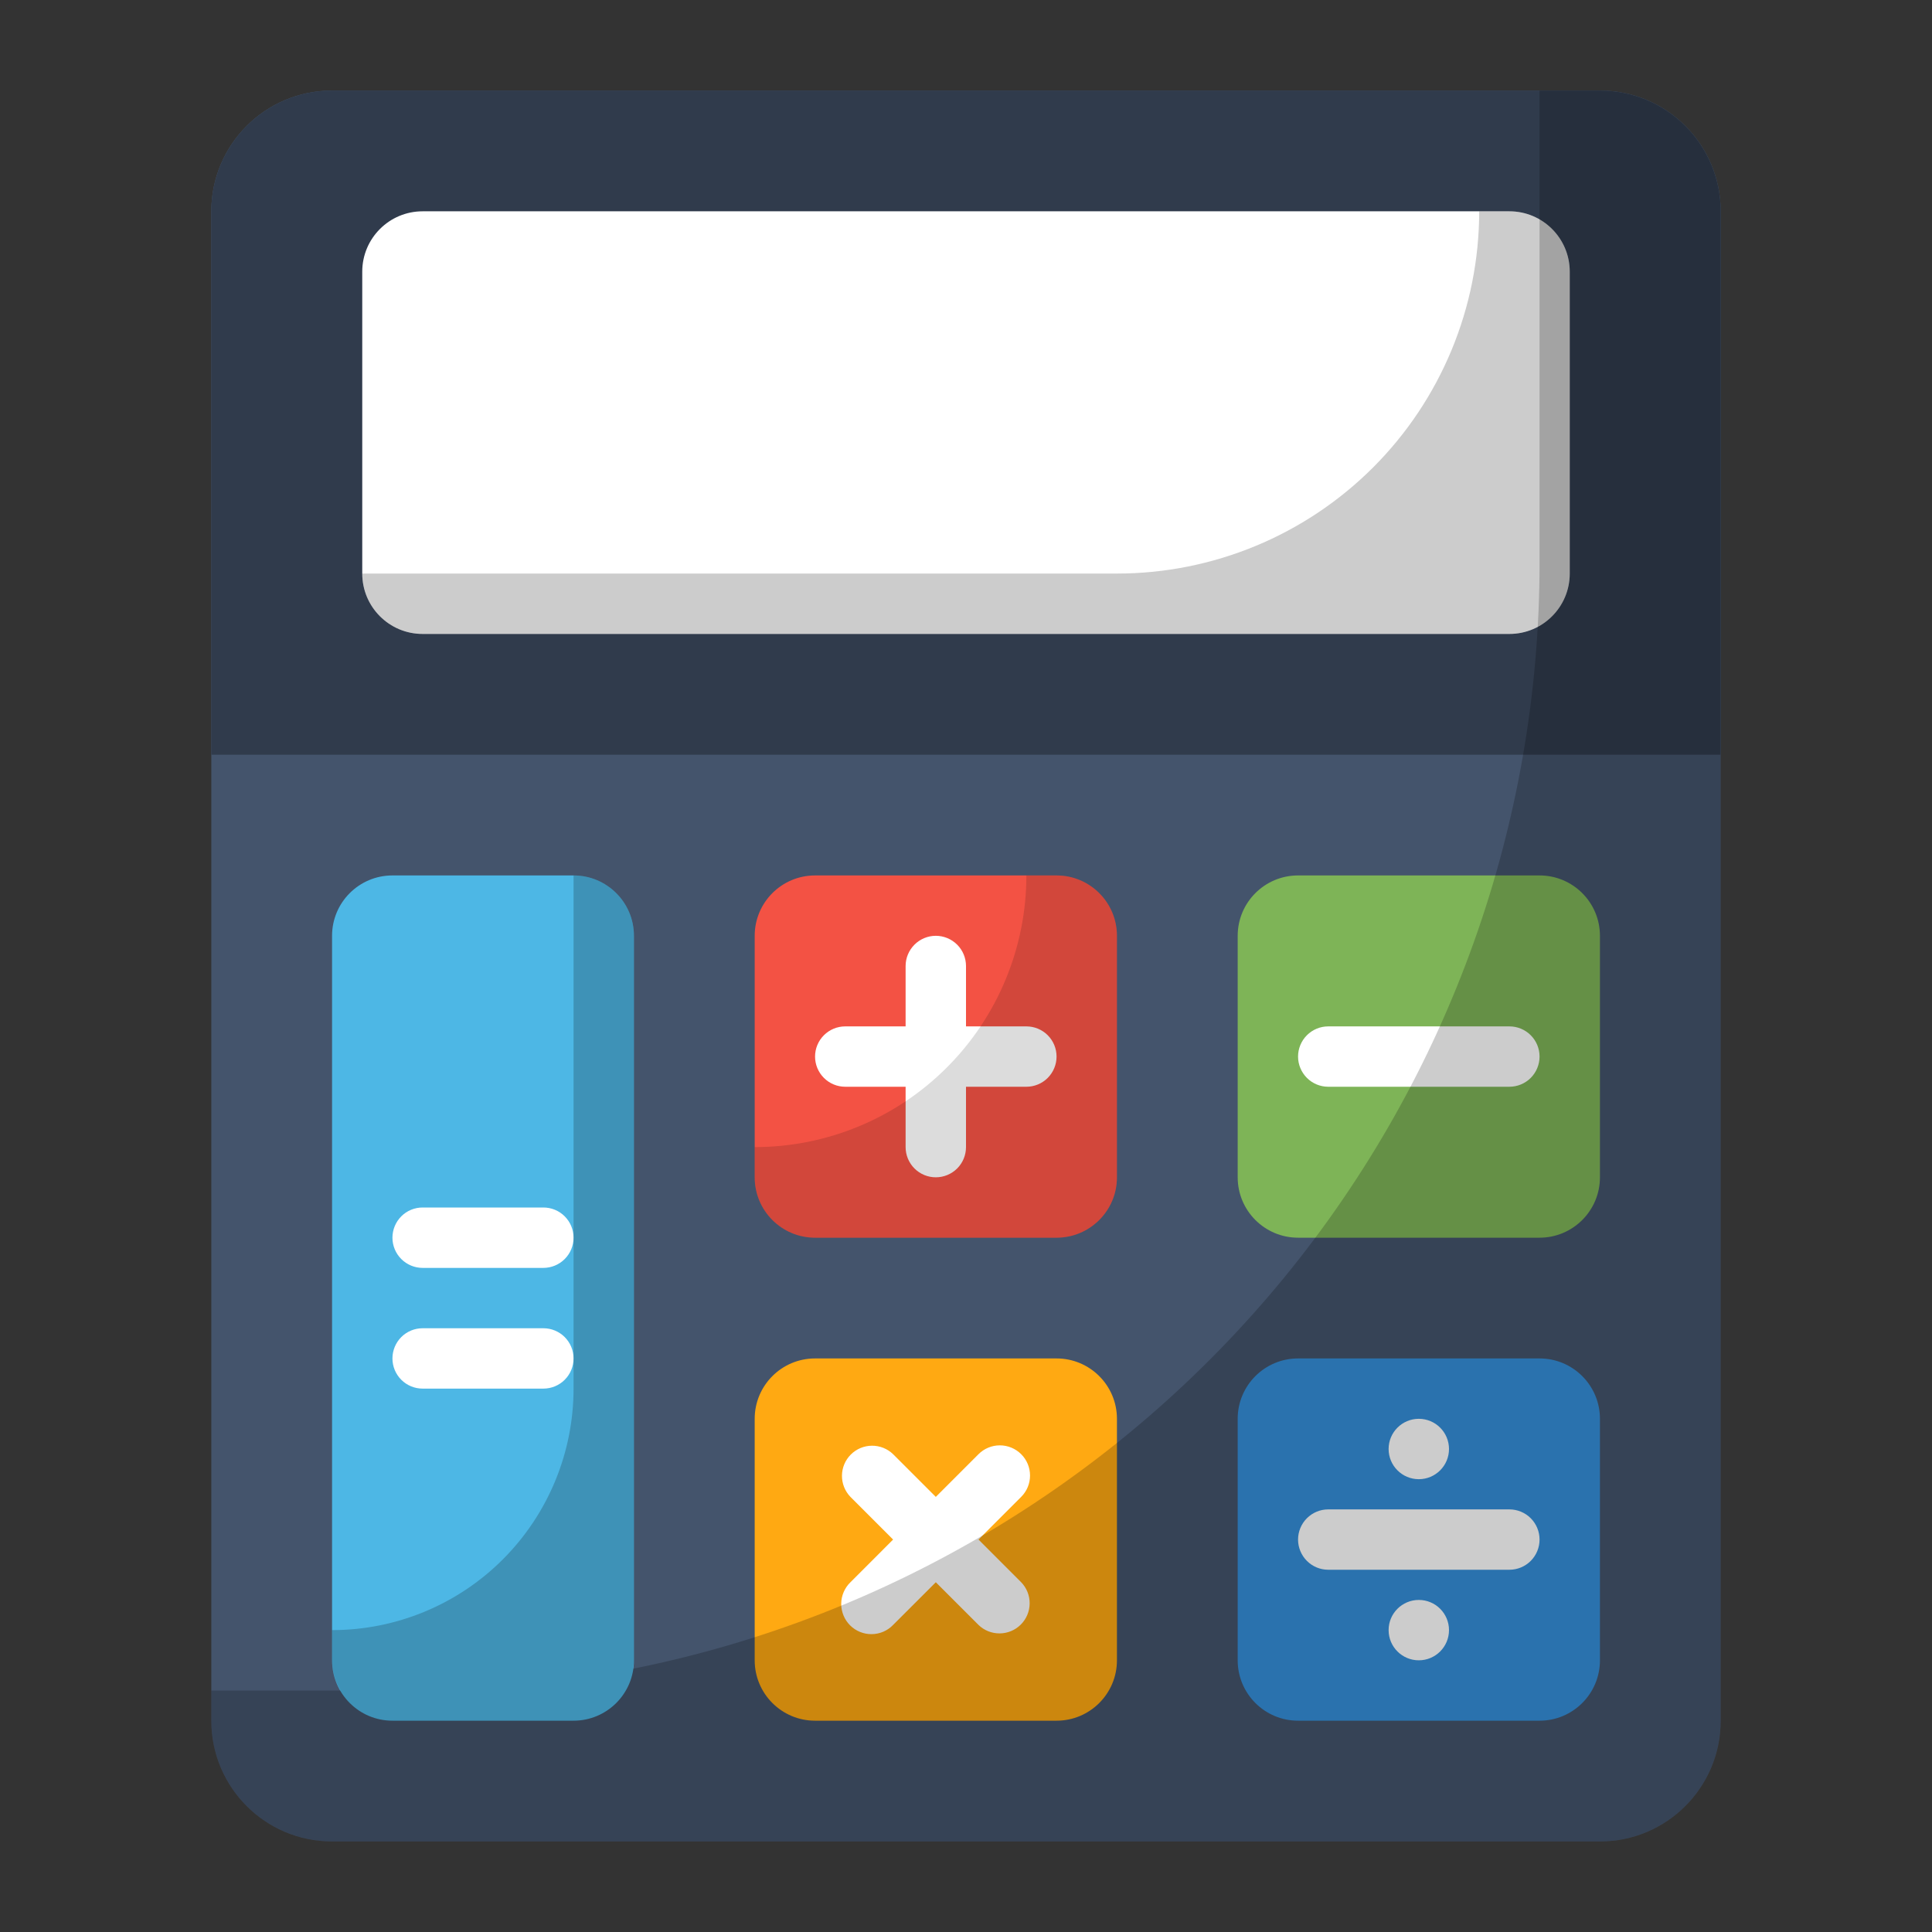 <svg width="70" height="70" viewBox="0 0 70 70" fill="none" xmlns="http://www.w3.org/2000/svg">
<rect x="0" y="0" width="70" height="70" fill="#333333" stroke="none"/>
<path d="M57.969 3.281H12.031C9.615 3.281 7.656 5.24 7.656 7.656V62.344C7.656 64.76 9.615 66.719 12.031 66.719H57.969C60.385 66.719 62.344 64.76 62.344 62.344V7.656C62.344 5.24 60.385 3.281 57.969 3.281Z" fill="#44546C"/>
<path d="M62.344 7.656C62.344 6.496 61.883 5.383 61.062 4.563C60.242 3.742 59.129 3.281 57.969 3.281H12.031C10.871 3.281 9.758 3.742 8.938 4.563C8.117 5.383 7.656 6.496 7.656 7.656V27.344H62.344V7.656Z" fill="#44546C"/>
<path opacity="0.3" d="M62.344 7.656C62.344 6.496 61.883 5.383 61.062 4.563C60.242 3.742 59.129 3.281 57.969 3.281H12.031C10.871 3.281 9.758 3.742 8.938 4.563C8.117 5.383 7.656 6.496 7.656 7.656V27.344H62.344V7.656Z" fill="black"/>
<path d="M54.688 7.656H15.312C14.104 7.656 13.125 8.636 13.125 9.844V20.781C13.125 21.989 14.104 22.969 15.312 22.969H54.688C55.896 22.969 56.875 21.989 56.875 20.781V9.844C56.875 8.636 55.896 7.656 54.688 7.656Z" fill="white"/>
<path opacity="0.2" d="M54.688 7.656H53.594C53.594 11.137 52.211 14.476 49.749 16.937C47.288 19.398 43.95 20.781 40.469 20.781H13.125C13.125 21.361 13.355 21.918 13.766 22.328C14.176 22.738 14.732 22.969 15.312 22.969H54.688C55.268 22.969 55.824 22.738 56.234 22.328C56.645 21.918 56.875 21.361 56.875 20.781V9.844C56.875 9.264 56.645 8.707 56.234 8.297C55.824 7.887 55.268 7.656 54.688 7.656Z" fill="black"/>
<path d="M38.281 31.719H29.531C28.323 31.719 27.344 32.698 27.344 33.906V42.656C27.344 43.864 28.323 44.844 29.531 44.844H38.281C39.489 44.844 40.469 43.864 40.469 42.656V33.906C40.469 32.698 39.489 31.719 38.281 31.719Z" fill="#F35244"/>
<path d="M38.281 49.219H29.531C28.323 49.219 27.344 50.198 27.344 51.406V60.156C27.344 61.364 28.323 62.344 29.531 62.344H38.281C39.489 62.344 40.469 61.364 40.469 60.156V51.406C40.469 50.198 39.489 49.219 38.281 49.219Z" fill="#FFA912"/>
<path d="M55.781 49.219H47.031C45.823 49.219 44.844 50.198 44.844 51.406V60.156C44.844 61.364 45.823 62.344 47.031 62.344H55.781C56.989 62.344 57.969 61.364 57.969 60.156V51.406C57.969 50.198 56.989 49.219 55.781 49.219Z" fill="#348FD9"/>
<path d="M52.5 52.5C52.5 51.896 52.01 51.406 51.406 51.406C50.802 51.406 50.312 51.896 50.312 52.5C50.312 53.104 50.802 53.594 51.406 53.594C52.01 53.594 52.5 53.104 52.5 52.5Z" fill="white"/>
<path d="M52.5 59.062C52.5 58.458 52.01 57.969 51.406 57.969C50.802 57.969 50.312 58.458 50.312 59.062C50.312 59.667 50.802 60.156 51.406 60.156C52.01 60.156 52.5 59.667 52.5 59.062Z" fill="white"/>
<path d="M55.781 31.719H47.031C45.823 31.719 44.844 32.698 44.844 33.906V42.656C44.844 43.864 45.823 44.844 47.031 44.844H55.781C56.989 44.844 57.969 43.864 57.969 42.656V33.906C57.969 32.698 56.989 31.719 55.781 31.719Z" fill="#7EB457"/>
<path d="M37.188 37.188H35V35C35 34.71 34.885 34.432 34.68 34.227C34.474 34.022 34.196 33.906 33.906 33.906C33.616 33.906 33.338 34.022 33.133 34.227C32.928 34.432 32.812 34.71 32.812 35V37.188H30.625C30.335 37.188 30.057 37.303 29.852 37.508C29.646 37.713 29.531 37.991 29.531 38.281C29.531 38.571 29.646 38.849 29.852 39.055C30.057 39.26 30.335 39.375 30.625 39.375H32.812V41.562C32.812 41.853 32.928 42.131 33.133 42.336C33.338 42.541 33.616 42.656 33.906 42.656C34.196 42.656 34.474 42.541 34.68 42.336C34.885 42.131 35 41.853 35 41.562V39.375H37.188C37.478 39.375 37.756 39.26 37.961 39.055C38.166 38.849 38.281 38.571 38.281 38.281C38.281 37.991 38.166 37.713 37.961 37.508C37.756 37.303 37.478 37.188 37.188 37.188Z" fill="white"/>
<path d="M36.999 52.688C36.794 52.483 36.516 52.368 36.226 52.368C35.936 52.368 35.658 52.483 35.453 52.688L33.906 54.235L32.359 52.688C32.153 52.489 31.877 52.379 31.59 52.381C31.303 52.383 31.029 52.498 30.826 52.701C30.623 52.904 30.508 53.178 30.506 53.465C30.503 53.752 30.614 54.028 30.813 54.235L32.359 55.781L30.813 57.328C30.708 57.429 30.625 57.55 30.568 57.683C30.511 57.816 30.48 57.96 30.479 58.105C30.478 58.25 30.506 58.394 30.561 58.529C30.615 58.663 30.697 58.785 30.799 58.888C30.902 58.991 31.024 59.072 31.159 59.127C31.293 59.182 31.437 59.21 31.582 59.208C31.727 59.207 31.871 59.177 32.004 59.12C32.138 59.062 32.259 58.979 32.359 58.874L33.906 57.328L35.453 58.874C35.659 59.074 35.935 59.184 36.222 59.181C36.509 59.179 36.783 59.064 36.986 58.861C37.189 58.658 37.304 58.384 37.306 58.097C37.309 57.81 37.199 57.534 36.999 57.328L35.453 55.781L36.999 54.235C37.101 54.133 37.182 54.013 37.237 53.88C37.292 53.747 37.32 53.605 37.32 53.461C37.32 53.318 37.292 53.175 37.237 53.043C37.182 52.91 37.101 52.789 36.999 52.688Z" fill="white"/>
<path d="M48.125 39.375H54.688C54.978 39.375 55.256 39.26 55.461 39.055C55.666 38.849 55.781 38.571 55.781 38.281C55.781 37.991 55.666 37.713 55.461 37.508C55.256 37.303 54.978 37.188 54.688 37.188H48.125C47.835 37.188 47.557 37.303 47.352 37.508C47.147 37.713 47.031 37.991 47.031 38.281C47.031 38.571 47.147 38.849 47.352 39.055C47.557 39.26 47.835 39.375 48.125 39.375Z" fill="white"/>
<path d="M54.688 54.688H48.125C47.835 54.688 47.557 54.803 47.352 55.008C47.147 55.213 47.031 55.491 47.031 55.781C47.031 56.071 47.147 56.349 47.352 56.555C47.557 56.76 47.835 56.875 48.125 56.875H54.688C54.978 56.875 55.256 56.76 55.461 56.555C55.666 56.349 55.781 56.071 55.781 55.781C55.781 55.491 55.666 55.213 55.461 55.008C55.256 54.803 54.978 54.688 54.688 54.688Z" fill="white"/>
<path d="M20.781 31.719H14.219C13.011 31.719 12.031 32.698 12.031 33.906V60.156C12.031 61.364 13.011 62.344 14.219 62.344H20.781C21.989 62.344 22.969 61.364 22.969 60.156V33.906C22.969 32.698 21.989 31.719 20.781 31.719Z" fill="#4DB7E5"/>
<path d="M15.312 45.938H19.688C19.978 45.938 20.256 45.822 20.461 45.617C20.666 45.412 20.781 45.134 20.781 44.844C20.781 44.554 20.666 44.276 20.461 44.07C20.256 43.865 19.978 43.75 19.688 43.75H15.312C15.022 43.75 14.744 43.865 14.539 44.07C14.334 44.276 14.219 44.554 14.219 44.844C14.219 45.134 14.334 45.412 14.539 45.617C14.744 45.822 15.022 45.938 15.312 45.938Z" fill="white"/>
<path d="M19.688 48.125H15.312C15.022 48.125 14.744 48.24 14.539 48.445C14.334 48.651 14.219 48.929 14.219 49.219C14.219 49.509 14.334 49.787 14.539 49.992C14.744 50.197 15.022 50.312 15.312 50.312H19.688C19.978 50.312 20.256 50.197 20.461 49.992C20.666 49.787 20.781 49.509 20.781 49.219C20.781 48.929 20.666 48.651 20.461 48.445C20.256 48.24 19.978 48.125 19.688 48.125Z" fill="white"/>
<path opacity="0.2" d="M57.969 3.281H55.781V20.397C55.78 29.842 52.507 38.994 46.52 46.298C40.532 53.602 32.199 58.606 22.938 60.46C22.955 60.359 22.966 60.258 22.969 60.156V33.906C22.969 33.326 22.738 32.77 22.328 32.359C21.918 31.949 21.361 31.719 20.781 31.719V50.312C20.781 52.633 19.859 54.859 18.218 56.5C16.578 58.141 14.352 59.062 12.031 59.062V60.156C12.033 60.541 12.138 60.919 12.335 61.25H7.656V62.344C7.656 63.504 8.117 64.617 8.938 65.437C9.758 66.258 10.871 66.719 12.031 66.719H57.969C59.129 66.719 60.242 66.258 61.062 65.437C61.883 64.617 62.344 63.504 62.344 62.344V7.656C62.344 6.496 61.883 5.383 61.062 4.563C60.242 3.742 59.129 3.281 57.969 3.281Z" fill="black"/>
<path opacity="0.14" d="M38.281 31.719H37.188C37.188 33.011 36.933 34.291 36.438 35.486C35.944 36.68 35.218 37.765 34.304 38.679C33.39 39.593 32.305 40.319 31.111 40.813C29.916 41.308 28.636 41.562 27.344 41.562V42.656C27.344 43.236 27.574 43.793 27.985 44.203C28.395 44.613 28.951 44.844 29.531 44.844H38.281C38.861 44.844 39.418 44.613 39.828 44.203C40.238 43.793 40.469 43.236 40.469 42.656V33.906C40.469 33.326 40.238 32.77 39.828 32.359C39.418 31.949 38.861 31.719 38.281 31.719Z" fill="black"/>
</svg>
